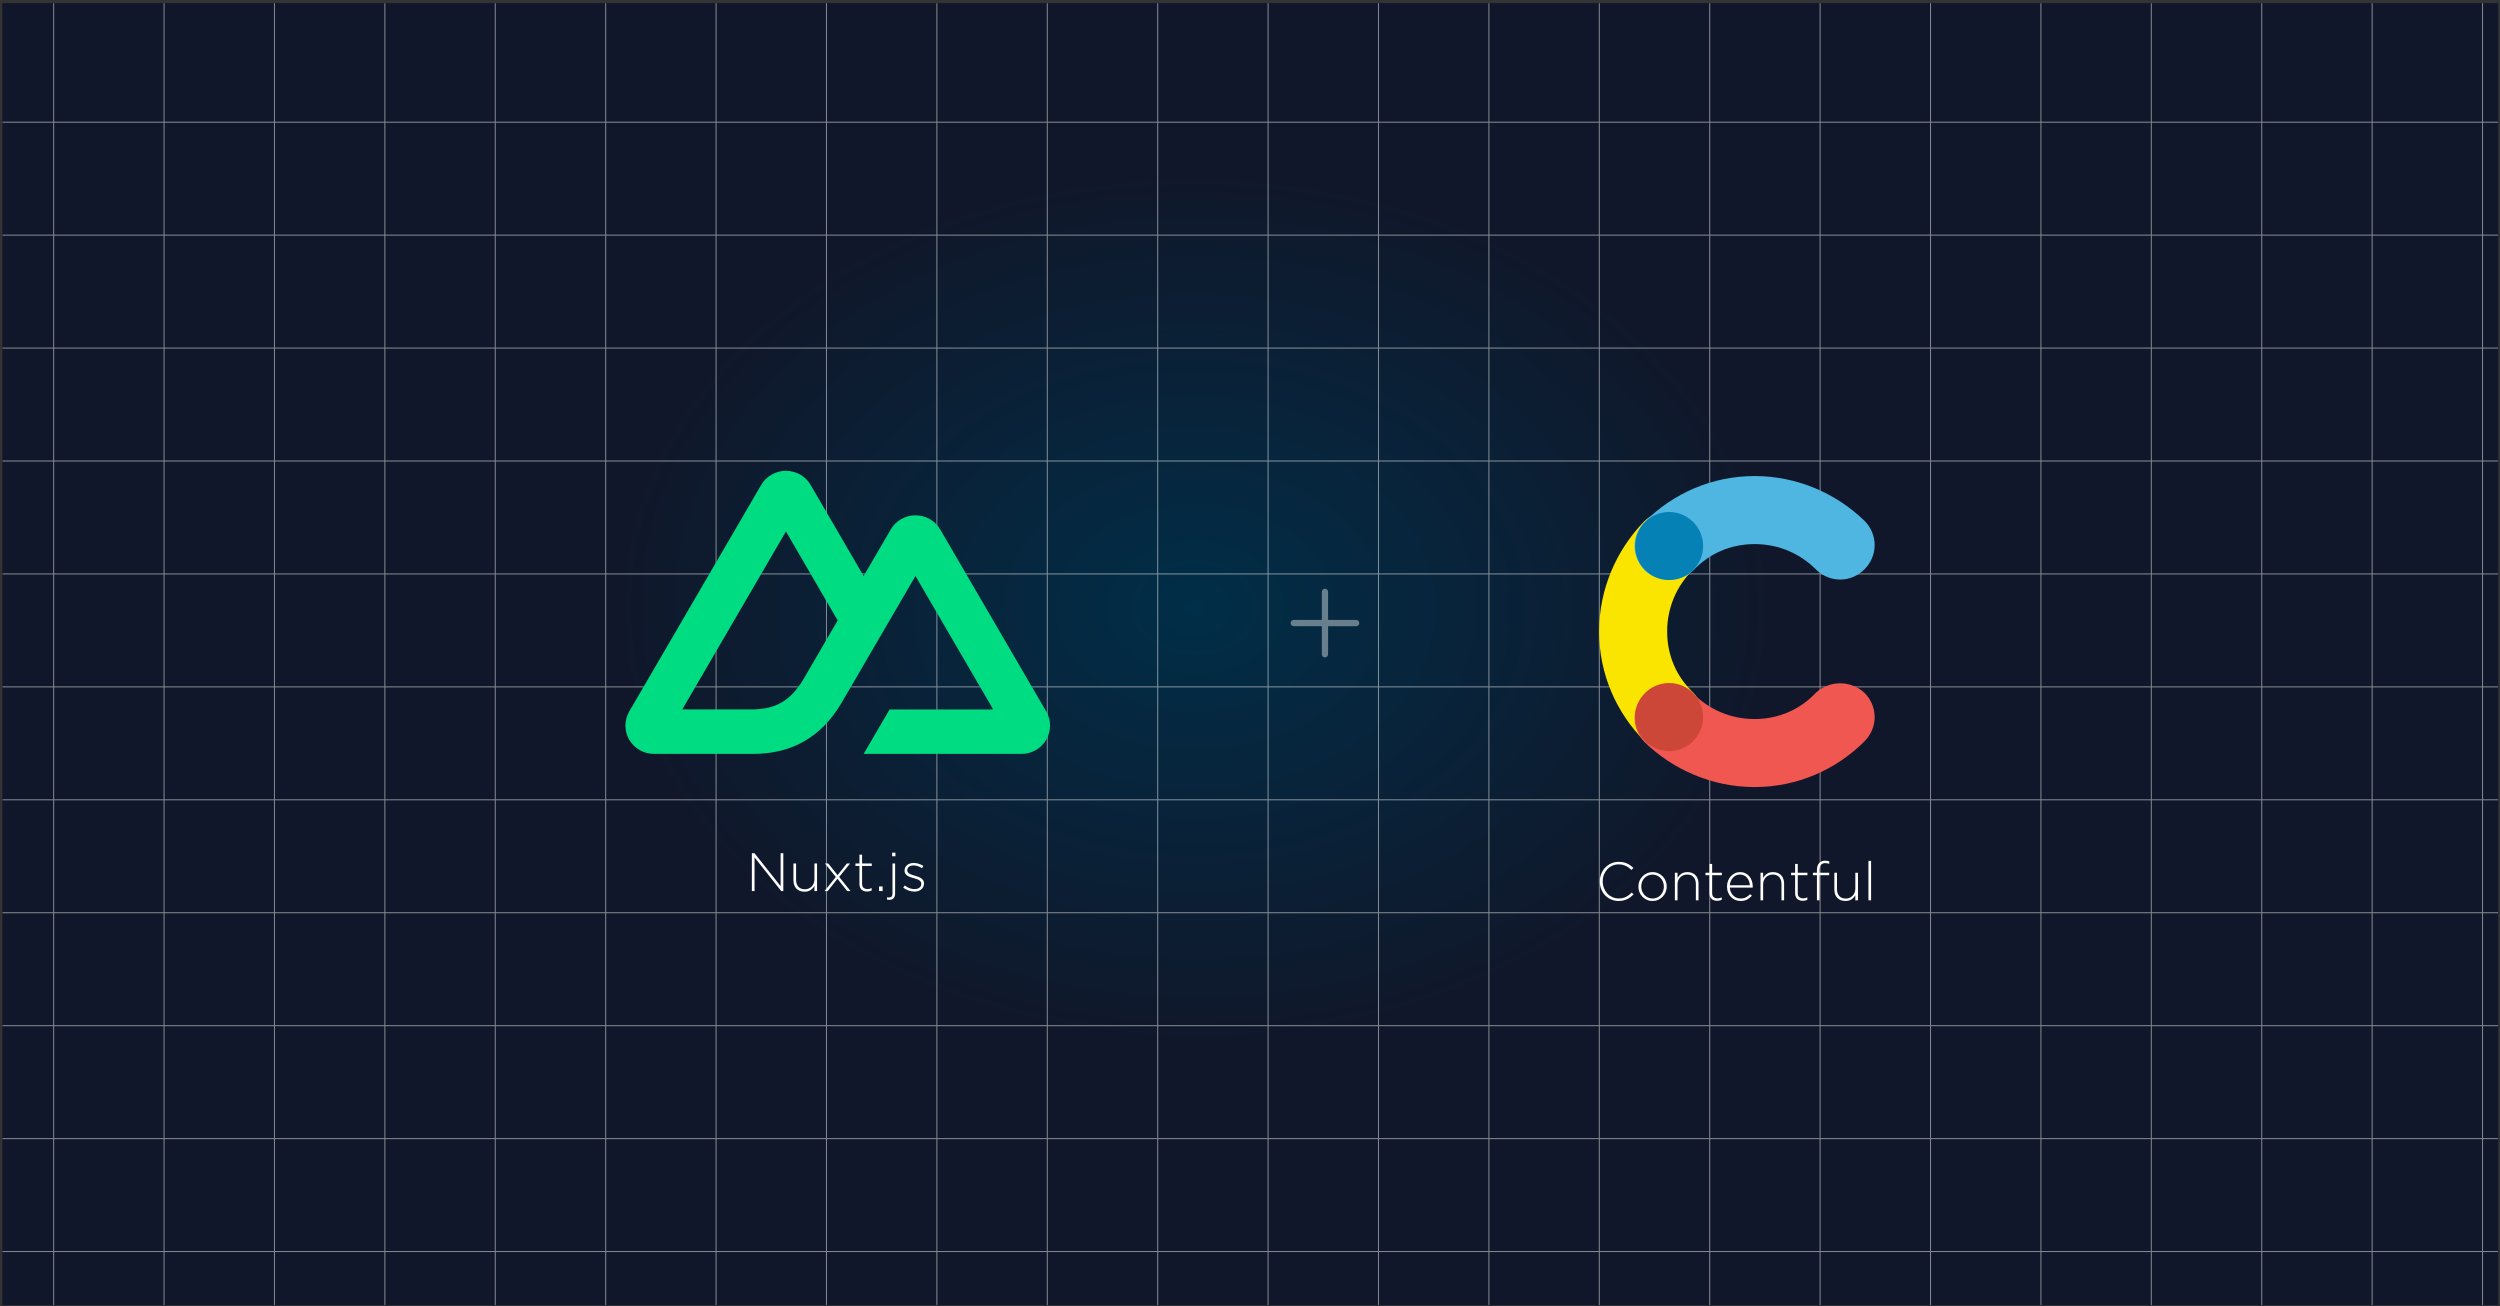 <svg width="601" height="314" viewBox="0 0 601 314" fill="none" xmlns="http://www.w3.org/2000/svg">
<rect x="0" y="0" width="601" height="314" fill="#333333" stroke="none"/>
<g clip-path="url(#clip0_301_4558)">
<rect width="600" height="313" transform="translate(0.555 0.75)" fill="url(#paint0_radial_301_4558)"/>
<g style="mix-blend-mode:soft-light" opacity="0.5">
<path d="M12.898 -50.974V495.026" stroke="#F1F1F1" stroke-width="0.25"/>
<path d="M39.439 -50.974V495.026" stroke="#F1F1F1" stroke-width="0.25"/>
<path d="M65.98 -50.974V495.026" stroke="#F1F1F1" stroke-width="0.25"/>
<path d="M92.521 -50.974V495.026" stroke="#F1F1F1" stroke-width="0.25"/>
<path d="M119.062 -50.974V495.026" stroke="#F1F1F1" stroke-width="0.25"/>
<path d="M145.603 -50.974V495.026" stroke="#F1F1F1" stroke-width="0.25"/>
<path d="M172.145 -50.974V495.026" stroke="#F1F1F1" stroke-width="0.25"/>
<path d="M198.686 -50.974V495.026" stroke="#F1F1F1" stroke-width="0.25"/>
<path d="M225.227 -50.974V495.026" stroke="#F1F1F1" stroke-width="0.25"/>
<path d="M251.768 -50.974V495.026" stroke="#F1F1F1" stroke-width="0.25"/>
<path d="M278.309 -50.974V495.026" stroke="#F1F1F1" stroke-width="0.25"/>
<path d="M304.85 -50.974V495.026" stroke="#F1F1F1" stroke-width="0.25"/>
<path d="M331.391 -50.974V495.026" stroke="#F1F1F1" stroke-width="0.25"/>
<path d="M357.932 -50.974V495.026" stroke="#F1F1F1" stroke-width="0.25"/>
<path d="M384.473 -50.974V495.026" stroke="#F1F1F1" stroke-width="0.25"/>
<path d="M411.014 -50.974V495.026" stroke="#F1F1F1" stroke-width="0.25"/>
<path d="M437.555 -50.974V495.026" stroke="#F1F1F1" stroke-width="0.25"/>
<path d="M464.096 -50.974V495.026" stroke="#F1F1F1" stroke-width="0.25"/>
<path d="M490.637 -50.974V495.026" stroke="#F1F1F1" stroke-width="0.25"/>
<path d="M517.178 -50.974V495.026" stroke="#F1F1F1" stroke-width="0.25"/>
<path d="M543.72 -50.974V495.026" stroke="#F1F1F1" stroke-width="0.25"/>
<path d="M570.261 -50.974V495.026" stroke="#F1F1F1" stroke-width="0.25"/>
<path d="M596.802 -50.974V495.026" stroke="#F1F1F1" stroke-width="0.25"/>
<path d="M-93.314 29.378H785.687" stroke="#F1F1F1" stroke-width="0.25"/>
<path d="M-93.314 56.527H785.687" stroke="#F1F1F1" stroke-width="0.25"/>
<path d="M-93.314 83.677H785.687" stroke="#F1F1F1" stroke-width="0.25"/>
<path d="M-93.314 110.826H785.687" stroke="#F1F1F1" stroke-width="0.25"/>
<path d="M-93.314 137.976H785.687" stroke="#F1F1F1" stroke-width="0.25"/>
<path d="M-93.314 165.125H785.687" stroke="#F1F1F1" stroke-width="0.25"/>
<path d="M-93.314 192.274H785.687" stroke="#F1F1F1" stroke-width="0.25"/>
<path d="M-93.314 219.424H785.687" stroke="#F1F1F1" stroke-width="0.25"/>
<path d="M-93.314 246.573H785.687" stroke="#F1F1F1" stroke-width="0.25"/>
<path d="M-93.314 273.723H785.687" stroke="#F1F1F1" stroke-width="0.25"/>
<path d="M-93.314 300.872H785.687" stroke="#F1F1F1" stroke-width="0.25"/>
</g>
<g opacity="0.4">
<path d="M318.519 142.286V157.286M326.019 149.786H311.019" stroke="white" stroke-width="1.5" stroke-linecap="round" stroke-linejoin="round"/>
</g>
<g clip-path="url(#clip1_301_4558)">
<path d="M407.092 166.546C403.12 162.807 400.783 157.667 400.783 151.825C400.783 145.984 403.12 140.844 406.858 137.105C410.13 133.834 410.13 128.694 406.858 125.423C403.587 122.151 398.447 122.151 395.176 125.423C388.633 132.199 384.428 141.545 384.428 151.825C384.428 162.106 388.633 171.452 395.409 178.228C398.681 181.499 403.821 181.499 407.092 178.228C410.13 174.957 410.13 169.817 407.092 166.546Z" fill="#FAE501"/>
<path d="M407.092 137.105C410.831 133.133 415.971 130.797 421.812 130.797C427.654 130.797 432.794 133.133 436.532 136.872C439.804 140.143 444.944 140.143 448.215 136.872C451.486 133.6 451.486 128.46 448.215 125.189C441.439 118.647 432.093 114.441 421.812 114.441C411.531 114.441 402.185 118.647 395.409 125.423C392.138 128.694 392.138 133.834 395.409 137.105C398.681 140.143 403.821 140.143 407.092 137.105Z" fill="#4FB5E1"/>
<path d="M436.532 166.545C432.794 170.518 427.654 172.854 421.812 172.854C415.971 172.854 410.831 170.518 407.092 166.779C403.821 163.508 398.681 163.508 395.409 166.779C392.138 170.05 392.138 175.191 395.409 178.462C402.185 185.004 411.531 189.21 421.812 189.21C432.093 189.21 441.439 185.004 448.215 178.228C451.486 174.957 451.486 169.817 448.215 166.545C444.944 163.508 439.804 163.508 436.532 166.545Z" fill="#F05751"/>
<path d="M401.251 139.442C405.767 139.442 409.429 135.781 409.429 131.264C409.429 126.748 405.767 123.086 401.251 123.086C396.734 123.086 393.073 126.748 393.073 131.264C393.073 135.781 396.734 139.442 401.251 139.442Z" fill="#0681B6"/>
<path d="M401.251 180.565C405.767 180.565 409.429 176.903 409.429 172.387C409.429 167.87 405.767 164.209 401.251 164.209C396.734 164.209 393.073 167.87 393.073 172.387C393.073 176.903 396.734 180.565 401.251 180.565Z" fill="#CD4739"/>
</g>
<path d="M392.733 215.011C392.49 215.245 392.239 215.462 391.979 215.661C391.727 215.852 391.454 216.016 391.16 216.155C390.874 216.294 390.562 216.402 390.224 216.48C389.886 216.558 389.517 216.597 389.119 216.597C388.469 216.597 387.866 216.476 387.312 216.233C386.757 215.99 386.276 215.661 385.869 215.245C385.47 214.82 385.158 214.322 384.933 213.75C384.707 213.178 384.595 212.567 384.595 211.917V211.891C384.595 211.25 384.707 210.643 384.933 210.071C385.167 209.499 385.483 209.001 385.882 208.576C386.289 208.143 386.77 207.805 387.325 207.562C387.879 207.311 388.486 207.185 389.145 207.185C389.552 207.185 389.92 207.22 390.25 207.289C390.579 207.358 390.882 207.458 391.16 207.588C391.446 207.718 391.71 207.874 391.953 208.056C392.204 208.229 392.447 208.424 392.681 208.641L392.2 209.135C392 208.944 391.792 208.767 391.576 208.602C391.359 208.437 391.125 208.299 390.874 208.186C390.631 208.065 390.362 207.969 390.068 207.9C389.782 207.831 389.47 207.796 389.132 207.796C388.586 207.796 388.079 207.9 387.611 208.108C387.143 208.316 386.735 208.606 386.389 208.979C386.051 209.343 385.782 209.772 385.583 210.266C385.392 210.76 385.297 211.293 385.297 211.865V211.891C385.297 212.463 385.396 213 385.596 213.503C385.795 213.997 386.064 214.43 386.402 214.803C386.748 215.167 387.156 215.457 387.624 215.674C388.092 215.882 388.599 215.986 389.145 215.986C389.803 215.986 390.375 215.865 390.861 215.622C391.346 215.379 391.818 215.028 392.278 214.569L392.733 215.011ZM400.682 213.126C400.682 213.594 400.596 214.036 400.422 214.452C400.258 214.868 400.019 215.236 399.707 215.557C399.404 215.878 399.044 216.133 398.628 216.324C398.212 216.506 397.757 216.597 397.263 216.597C396.769 216.597 396.314 216.506 395.898 216.324C395.491 216.133 395.136 215.882 394.832 215.57C394.529 215.258 394.291 214.894 394.117 214.478C393.953 214.062 393.87 213.62 393.87 213.152V213.126C393.87 212.658 393.953 212.216 394.117 211.8C394.291 211.384 394.529 211.016 394.832 210.695C395.144 210.374 395.508 210.123 395.924 209.941C396.34 209.75 396.795 209.655 397.289 209.655C397.783 209.655 398.234 209.75 398.641 209.941C399.057 210.123 399.417 210.37 399.72 210.682C400.024 210.994 400.258 211.358 400.422 211.774C400.596 212.19 400.682 212.632 400.682 213.1V213.126ZM399.993 213.152V213.126C399.993 212.727 399.924 212.355 399.785 212.008C399.647 211.653 399.452 211.345 399.2 211.085C398.958 210.825 398.667 210.621 398.329 210.474C398 210.327 397.645 210.253 397.263 210.253C396.873 210.253 396.509 210.331 396.171 210.487C395.842 210.634 395.556 210.838 395.313 211.098C395.079 211.349 394.893 211.648 394.754 211.995C394.624 212.342 394.559 212.71 394.559 213.1V213.126C394.559 213.525 394.629 213.902 394.767 214.257C394.906 214.604 395.097 214.907 395.339 215.167C395.591 215.427 395.881 215.631 396.21 215.778C396.548 215.925 396.908 215.999 397.289 215.999C397.679 215.999 398.039 215.925 398.368 215.778C398.706 215.622 398.992 215.418 399.226 215.167C399.469 214.907 399.655 214.604 399.785 214.257C399.924 213.91 399.993 213.542 399.993 213.152ZM408.322 216.441H407.685V212.502C407.685 211.817 407.503 211.271 407.139 210.864C406.775 210.448 406.255 210.24 405.579 210.24C405.25 210.24 404.946 210.301 404.669 210.422C404.392 210.535 404.149 210.695 403.941 210.903C403.733 211.111 403.568 211.362 403.447 211.657C403.334 211.943 403.278 212.259 403.278 212.606V216.441H402.641V209.811H403.278V211.046C403.503 210.656 403.807 210.327 404.188 210.058C404.569 209.789 405.063 209.655 405.67 209.655C406.086 209.655 406.459 209.724 406.788 209.863C407.117 209.993 407.395 210.179 407.62 210.422C407.854 210.665 408.027 210.955 408.14 211.293C408.261 211.622 408.322 211.986 408.322 212.385V216.441ZM413.903 216.324C413.729 216.402 413.556 216.458 413.383 216.493C413.218 216.536 413.032 216.558 412.824 216.558C412.564 216.558 412.321 216.523 412.096 216.454C411.87 216.385 411.671 216.276 411.498 216.129C411.333 215.973 411.203 215.782 411.108 215.557C411.012 215.323 410.965 215.05 410.965 214.738V210.396H410.003V209.811H410.965V207.692H411.602V209.811H413.929V210.396H411.602V214.673C411.602 215.15 411.723 215.483 411.966 215.674C412.217 215.865 412.538 215.96 412.928 215.96C413.092 215.96 413.248 215.943 413.396 215.908C413.543 215.873 413.712 215.813 413.903 215.726V216.324ZM415.849 213.386C415.875 213.802 415.966 214.17 416.122 214.491C416.278 214.812 416.473 215.085 416.707 215.31C416.941 215.535 417.206 215.709 417.5 215.83C417.804 215.943 418.12 215.999 418.449 215.999C418.969 215.999 419.407 215.899 419.762 215.7C420.126 215.501 420.447 215.254 420.724 214.959L421.166 215.349C420.828 215.713 420.443 216.012 420.009 216.246C419.585 216.48 419.056 216.597 418.423 216.597C417.99 216.597 417.574 216.515 417.175 216.35C416.785 216.185 416.439 215.951 416.135 215.648C415.841 215.345 415.607 214.981 415.433 214.556C415.26 214.131 415.173 213.659 415.173 213.139V213.113C415.173 212.636 415.251 212.19 415.407 211.774C415.572 211.349 415.793 210.981 416.07 210.669C416.356 210.357 416.69 210.11 417.071 209.928C417.453 209.746 417.869 209.655 418.319 209.655C418.787 209.655 419.208 209.746 419.58 209.928C419.953 210.101 420.269 210.344 420.529 210.656C420.798 210.968 421.002 211.336 421.14 211.761C421.288 212.177 421.361 212.632 421.361 213.126V213.152C421.361 213.195 421.361 213.234 421.361 213.269C421.361 213.295 421.357 213.334 421.348 213.386H415.849ZM415.849 212.814H420.672C420.646 212.476 420.577 212.155 420.464 211.852C420.36 211.54 420.209 211.267 420.009 211.033C419.819 210.79 419.58 210.6 419.294 210.461C419.008 210.314 418.675 210.24 418.293 210.24C417.964 210.24 417.656 210.305 417.37 210.435C417.084 210.565 416.833 210.747 416.616 210.981C416.408 211.206 416.235 211.479 416.096 211.8C415.958 212.112 415.875 212.45 415.849 212.814ZM428.901 216.441H428.264V212.502C428.264 211.817 428.082 211.271 427.718 210.864C427.354 210.448 426.834 210.24 426.158 210.24C425.829 210.24 425.525 210.301 425.248 210.422C424.971 210.535 424.728 210.695 424.52 210.903C424.312 211.111 424.147 211.362 424.026 211.657C423.913 211.943 423.857 212.259 423.857 212.606V216.441H423.22V209.811H423.857V211.046C424.082 210.656 424.386 210.327 424.767 210.058C425.148 209.789 425.642 209.655 426.249 209.655C426.665 209.655 427.038 209.724 427.367 209.863C427.696 209.993 427.974 210.179 428.199 210.422C428.433 210.665 428.606 210.955 428.719 211.293C428.84 211.622 428.901 211.986 428.901 212.385V216.441ZM434.482 216.324C434.308 216.402 434.135 216.458 433.962 216.493C433.797 216.536 433.611 216.558 433.403 216.558C433.143 216.558 432.9 216.523 432.675 216.454C432.449 216.385 432.25 216.276 432.077 216.129C431.912 215.973 431.782 215.782 431.687 215.557C431.591 215.323 431.544 215.05 431.544 214.738V210.396H430.582V209.811H431.544V207.692H432.181V209.811H434.508V210.396H432.181V214.673C432.181 215.15 432.302 215.483 432.545 215.674C432.796 215.865 433.117 215.96 433.507 215.96C433.671 215.96 433.827 215.943 433.975 215.908C434.122 215.873 434.291 215.813 434.482 215.726V216.324ZM439.752 207.666C439.561 207.605 439.392 207.562 439.245 207.536C439.097 207.51 438.937 207.497 438.764 207.497C437.871 207.497 437.425 208.056 437.425 209.174V209.811H439.739V210.396H437.425V216.441H436.788V210.396H435.826V209.811H436.788V209.161C436.788 208.442 436.961 207.887 437.308 207.497C437.654 207.107 438.14 206.912 438.764 206.912C438.963 206.912 439.141 206.925 439.297 206.951C439.453 206.977 439.604 207.016 439.752 207.068V207.666ZM446.659 216.441H446.022V215.206C445.796 215.596 445.493 215.925 445.112 216.194C444.73 216.463 444.236 216.597 443.63 216.597C443.214 216.597 442.841 216.532 442.512 216.402C442.182 216.263 441.901 216.073 441.667 215.83C441.441 215.587 441.268 215.301 441.147 214.972C441.034 214.634 440.978 214.266 440.978 213.867V209.811H441.615V213.75C441.615 214.435 441.797 214.985 442.161 215.401C442.525 215.808 443.045 216.012 443.721 216.012C444.041 216.012 444.34 215.956 444.618 215.843C444.904 215.722 445.151 215.557 445.359 215.349C445.567 215.141 445.727 214.894 445.84 214.608C445.961 214.313 446.022 213.993 446.022 213.646V209.811H446.659V216.441ZM449.808 216.441H449.171V206.951H449.808V216.441Z" fill="white"/>
<path d="M207.62 181.237H245.569C246.774 181.237 247.958 180.922 249.002 180.325C250.046 179.728 250.913 178.868 251.515 177.834C252.117 176.799 252.434 175.625 252.434 174.431C252.433 173.236 252.115 172.063 251.512 171.029L226.027 127.279C225.424 126.244 224.558 125.385 223.514 124.788C222.471 124.191 221.287 123.876 220.082 123.876C218.877 123.876 217.693 124.191 216.649 124.788C215.606 125.385 214.739 126.244 214.137 127.279L207.62 138.473L194.879 116.583C194.277 115.549 193.41 114.69 192.366 114.093C191.322 113.496 190.138 113.181 188.932 113.181C187.727 113.181 186.543 113.496 185.499 114.093C184.455 114.69 183.588 115.549 182.986 116.583L151.272 171.029C150.669 172.063 150.351 173.236 150.351 174.431C150.35 175.625 150.667 176.799 151.269 177.834C151.872 178.868 152.738 179.728 153.782 180.325C154.826 180.922 156.01 181.237 157.216 181.237H181.037C190.475 181.237 197.435 177.128 202.224 169.112L213.852 149.154L220.08 138.473L238.771 170.556H213.852L207.62 181.237ZM180.648 170.545L164.024 170.541L188.944 127.766L201.377 149.154L193.052 163.449C189.872 168.65 186.259 170.545 180.648 170.545Z" fill="#00DC82"/>
<path d="M188.31 214.209H187.803L181.394 206.123V214.209H180.744V205.109H181.381L187.66 213.026V205.109H188.31V214.209ZM196.423 214.209H195.786V212.974C195.561 213.364 195.257 213.693 194.876 213.962C194.495 214.231 194.001 214.365 193.394 214.365C192.978 214.365 192.605 214.3 192.276 214.17C191.947 214.031 191.665 213.841 191.431 213.598C191.206 213.355 191.032 213.069 190.911 212.74C190.798 212.402 190.742 212.034 190.742 211.635V207.579H191.379V211.518C191.379 212.203 191.561 212.753 191.925 213.169C192.289 213.576 192.809 213.78 193.485 213.78C193.806 213.78 194.105 213.724 194.382 213.611C194.668 213.49 194.915 213.325 195.123 213.117C195.331 212.909 195.491 212.662 195.604 212.376C195.725 212.081 195.786 211.761 195.786 211.414V207.579H196.423V214.209ZM204.46 214.209H203.667L201.327 211.258L198.987 214.209H198.22L200.937 210.829L198.324 207.579H199.117L201.353 210.387L203.589 207.579H204.356L201.743 210.816L204.46 214.209ZM209.548 214.092C209.374 214.17 209.201 214.226 209.028 214.261C208.863 214.304 208.677 214.326 208.469 214.326C208.209 214.326 207.966 214.291 207.741 214.222C207.515 214.153 207.316 214.044 207.143 213.897C206.978 213.741 206.848 213.55 206.753 213.325C206.657 213.091 206.61 212.818 206.61 212.506V208.164H205.648V207.579H206.61V205.46H207.247V207.579H209.574V208.164H207.247V212.441C207.247 212.918 207.368 213.251 207.611 213.442C207.862 213.633 208.183 213.728 208.573 213.728C208.737 213.728 208.893 213.711 209.041 213.676C209.188 213.641 209.357 213.581 209.548 213.494V214.092ZM212.179 214.209H211.321V213.104H212.179V214.209ZM215.266 205.85H214.473V204.979H215.266V205.85ZM215.188 214.794C215.188 215.314 215.058 215.7 214.798 215.951C214.546 216.202 214.204 216.328 213.771 216.328C213.589 216.328 213.411 216.311 213.238 216.276V215.717C213.316 215.734 213.402 215.743 213.498 215.743C213.602 215.752 213.688 215.756 213.758 215.756C213.992 215.756 214.182 215.678 214.33 215.522C214.477 215.375 214.551 215.145 214.551 214.833V207.579H215.188V214.794ZM222.13 212.402C222.13 212.697 222.069 212.965 221.948 213.208C221.835 213.442 221.675 213.646 221.467 213.819C221.259 213.984 221.016 214.114 220.739 214.209C220.462 214.296 220.163 214.339 219.842 214.339C219.357 214.339 218.871 214.252 218.386 214.079C217.901 213.897 217.48 213.663 217.125 213.377L217.502 212.87C217.866 213.147 218.247 213.364 218.646 213.52C219.045 213.667 219.456 213.741 219.881 213.741C220.332 213.741 220.709 213.628 221.012 213.403C221.324 213.178 221.48 212.87 221.48 212.48V212.454C221.48 212.263 221.432 212.099 221.337 211.96C221.242 211.821 221.112 211.7 220.947 211.596C220.782 211.492 220.596 211.405 220.388 211.336C220.18 211.267 219.959 211.197 219.725 211.128C219.456 211.05 219.183 210.968 218.906 210.881C218.637 210.794 218.395 210.686 218.178 210.556C217.961 210.417 217.784 210.248 217.645 210.049C217.515 209.85 217.45 209.603 217.45 209.308V209.282C217.45 209.013 217.502 208.771 217.606 208.554C217.719 208.329 217.87 208.134 218.061 207.969C218.252 207.804 218.481 207.679 218.75 207.592C219.019 207.497 219.313 207.449 219.634 207.449C220.033 207.449 220.44 207.514 220.856 207.644C221.281 207.774 221.658 207.952 221.987 208.177L221.649 208.71C221.346 208.511 221.016 208.35 220.661 208.229C220.314 208.108 219.963 208.047 219.608 208.047C219.149 208.047 218.78 208.16 218.503 208.385C218.234 208.602 218.1 208.875 218.1 209.204V209.23C218.1 209.412 218.152 209.572 218.256 209.711C218.36 209.841 218.494 209.954 218.659 210.049C218.832 210.144 219.032 210.231 219.257 210.309C219.482 210.378 219.712 210.448 219.946 210.517C220.215 210.595 220.479 210.682 220.739 210.777C220.999 210.864 221.233 210.981 221.441 211.128C221.649 211.267 221.814 211.436 221.935 211.635C222.065 211.834 222.13 212.081 222.13 212.376V212.402Z" fill="white"/>
</g>
<defs>
<radialGradient id="paint0_radial_301_4558" cx="0" cy="0" r="1" gradientUnits="userSpaceOnUse" gradientTransform="translate(286.5 145.25) rotate(-89.362) scale(179.761 240.252)">
<stop stop-color="#012E48"/>
<stop offset="0.587" stop-color="#10172A"/>
</radialGradient>
<clipPath id="clip0_301_4558">
<rect width="600" height="313" fill="white" transform="translate(0.555 0.75)"/>
</clipPath>
<clipPath id="clip1_301_4558">
<rect width="66.436" height="75" fill="white" transform="translate(384.428 114.441)"/>
</clipPath>
</defs>
</svg>
